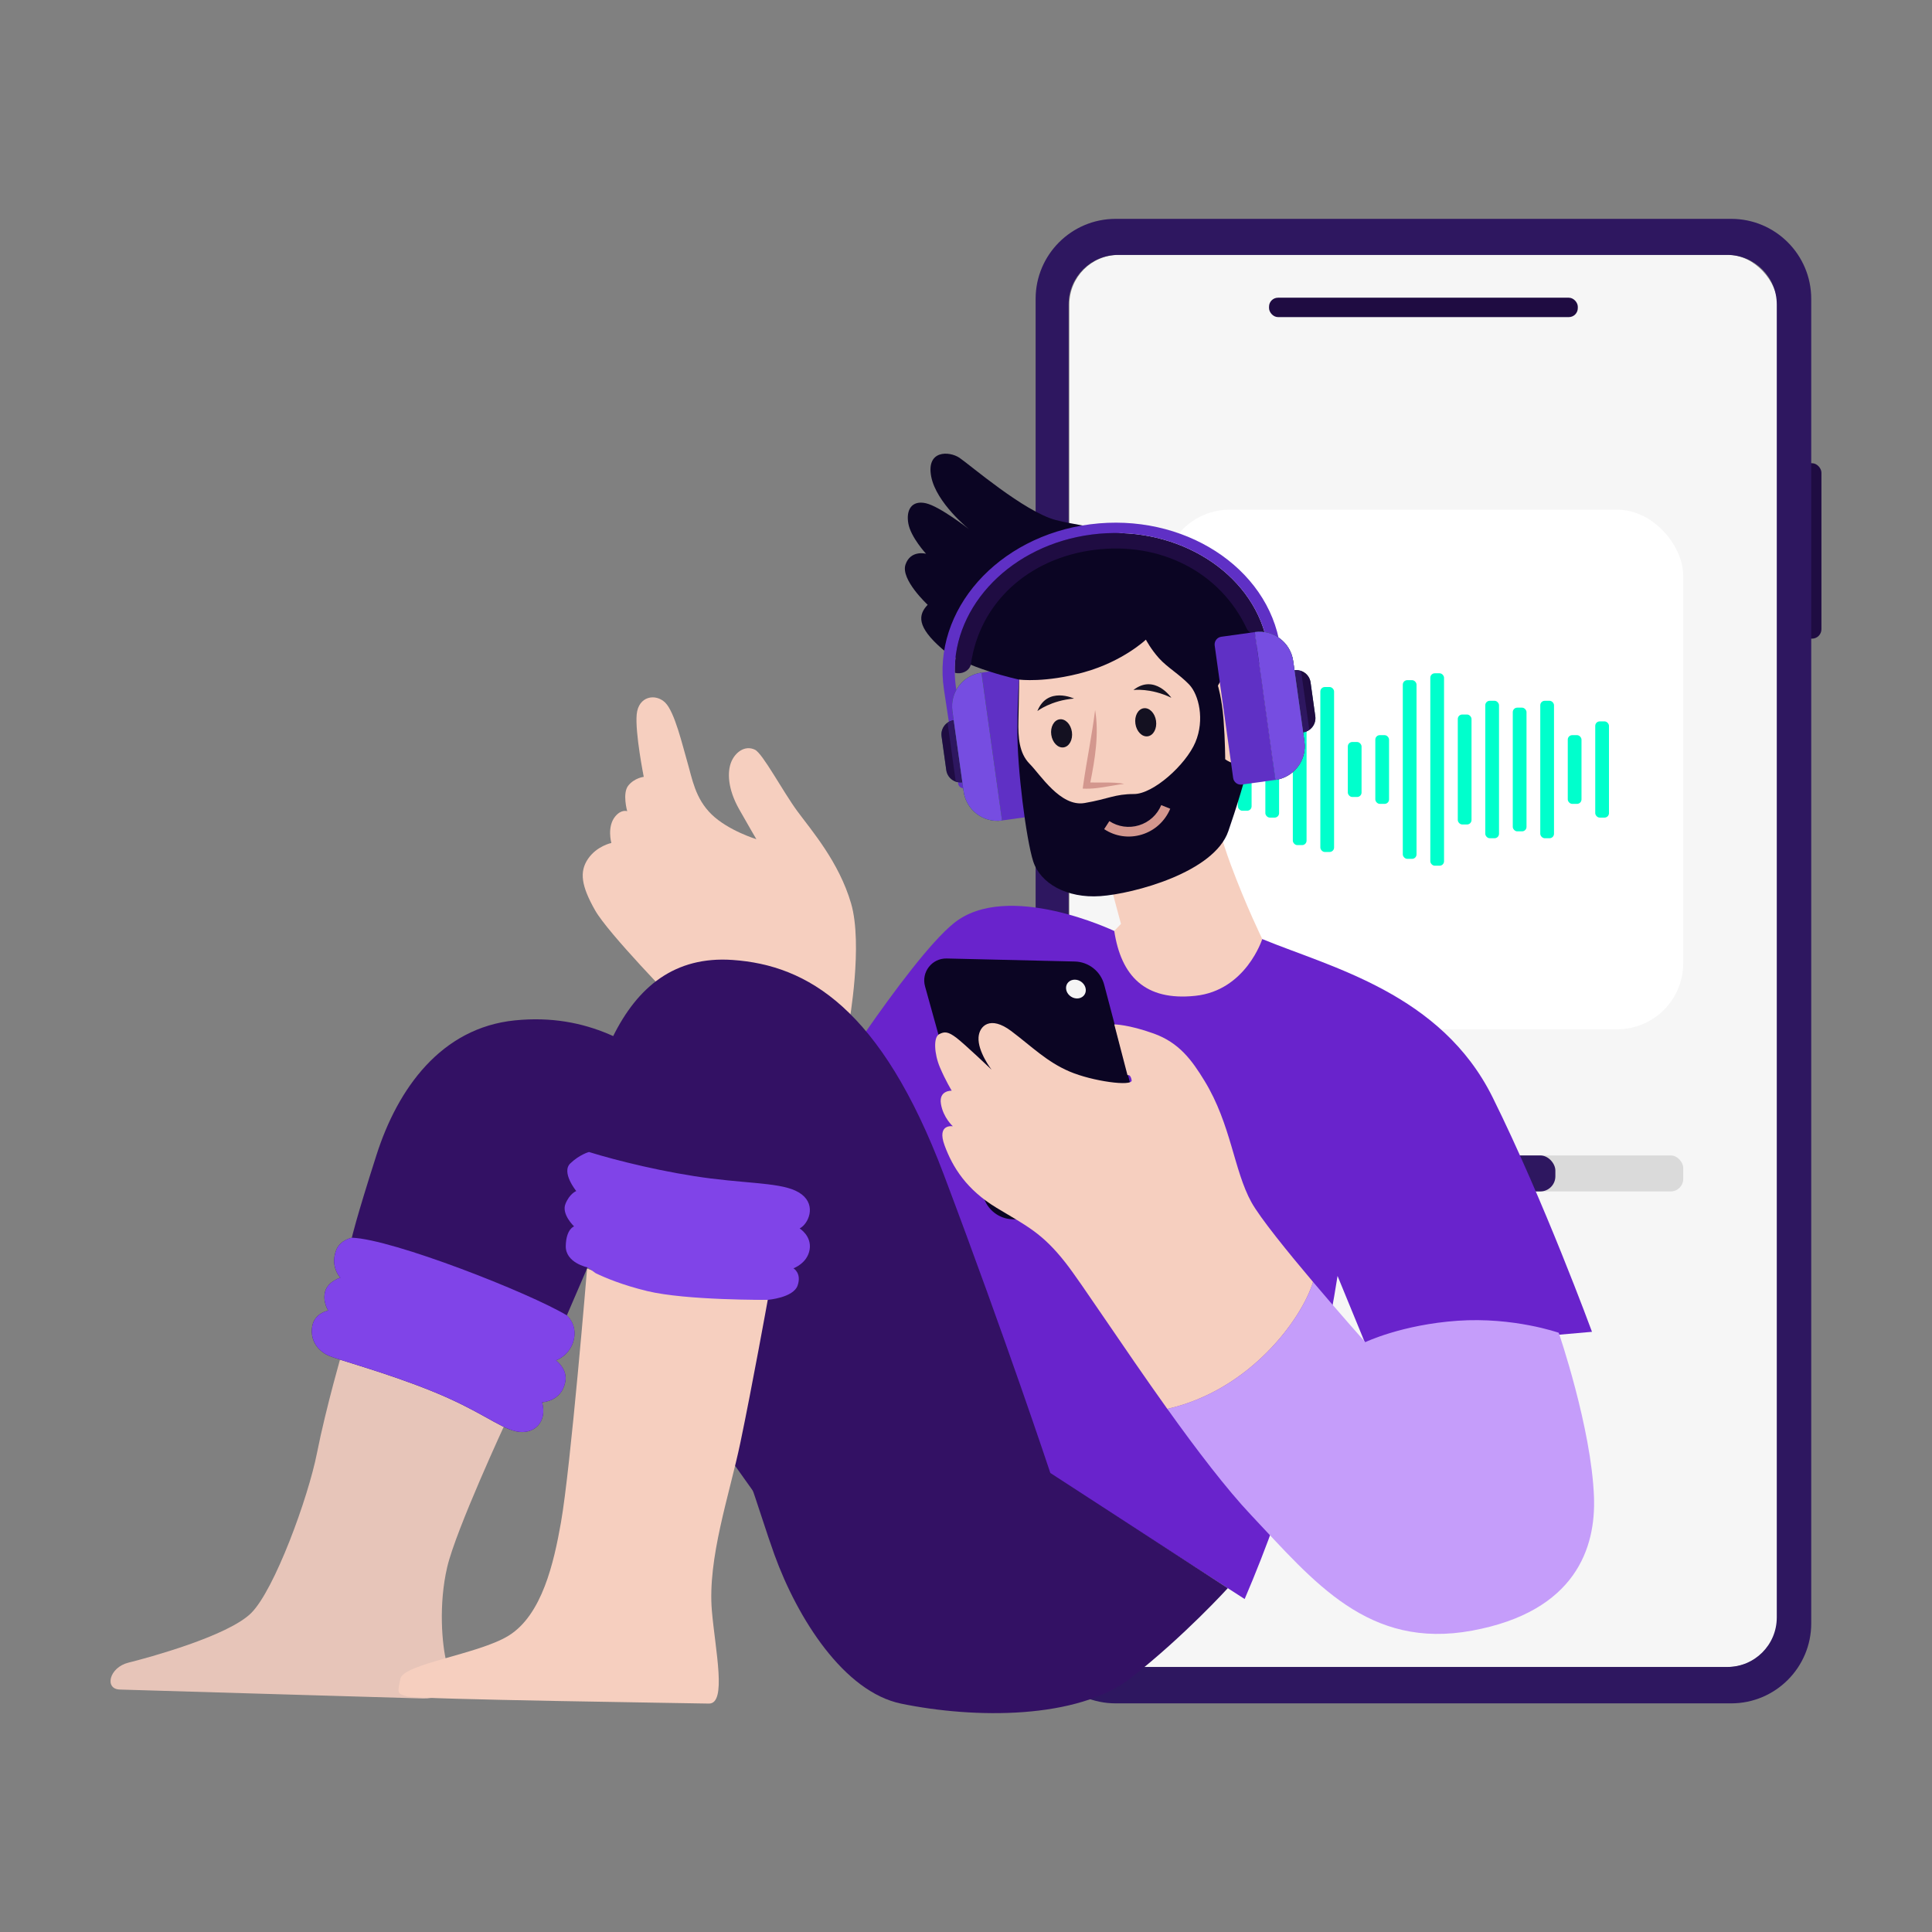 <?xml version="1.0" encoding="UTF-8"?>
<svg id="Illustration" xmlns="http://www.w3.org/2000/svg" viewBox="0 0 1080 1080">
  <rect x="0" y="0" width="1080" height="1080" fill="#808080" stroke="none"/>
  <defs>
    <style>
      .cls-1 {
        fill: none;
        stroke: #000;
        stroke-linecap: round;
        stroke-linejoin: round;
        stroke-width: 2.86px;
      }

      .cls-2 {
        fill: #2e1760;
      }

      .cls-3 {
        fill: #e7c5b9;
      }

      .cls-4 {
        fill: #5f30c5;
      }

      .cls-5 {
        fill: #6923cc;
      }

      .cls-6 {
        fill: #f6f6f6;
      }

      .cls-7 {
        fill: #8044e8;
      }

      .cls-8 {
        fill: #31545c;
      }

      .cls-9 {
        fill: #331164;
      }

      .cls-10 {
        fill: #0b0523;
      }

      .cls-11 {
        fill: #f6cfbf;
      }

      .cls-12 {
        fill: #c59dfa;
      }

      .cls-13 {
        fill: #141121;
      }

      .cls-14 {
        fill: #fff;
      }

      .cls-15 {
        fill: #f5f5f5;
      }

      .cls-16 {
        fill: #0fc;
      }

      .cls-17 {
        fill: #d3978e;
      }

      .cls-18 {
        fill: #1f0c42;
      }

      .cls-19 {
        fill: #dadada;
      }

      .cls-20 {
        fill: #764de1;
      }
    </style>
  </defs>
  <g>
    <rect class="cls-18" x="1006.78" y="258.94" width="11.41" height="98.07" rx="5.27" ry="5.27"/>
    <rect class="cls-6" x="597.77" y="142.48" width="395.87" height="789.37" rx="27.68" ry="27.68"/>
    <path class="cls-2" d="M578.92,167.08v740.37c0,24.71,20.03,44.74,44.74,44.74h344.09c24.71,0,44.74-20.03,44.74-44.74V167.08c0-24.71-20.03-44.74-44.74-44.74h-344.09c-24.71,0-44.74,20.03-44.74,44.74ZM597.37,170.17c0-15.29,12.39-27.68,27.68-27.68h340.5c15.29,0,27.68,12.39,27.68,27.68v734c0,15.29-12.39,27.68-27.68,27.68h-340.5c-15.29,0-27.68-12.39-27.68-27.68V170.17Z"/>
    <rect class="cls-18" x="709.4" y="166.42" width="172.6" height="10.84" rx="5.01" ry="5.01"/>
    <g>
      <rect class="cls-14" x="650.47" y="284.92" width="290.46" height="290.46" rx="36.92" ry="36.92"/>
      <g>
        <rect class="cls-16" x="891.75" y="403.26" width="7.68" height="53.79" rx="2.5" ry="2.5" transform="translate(1791.18 860.31) rotate(180)"/>
        <rect class="cls-16" x="876.38" y="410.94" width="7.68" height="38.42" rx="2.5" ry="2.5" transform="translate(1760.45 860.31) rotate(180)"/>
        <rect class="cls-16" x="861.01" y="391.73" width="7.68" height="76.84" rx="2.5" ry="2.5" transform="translate(1729.71 860.31) rotate(180)"/>
        <rect class="cls-16" x="845.65" y="395.58" width="7.68" height="69.15" rx="2.5" ry="2.5" transform="translate(1698.98 860.31) rotate(180)"/>
        <rect class="cls-16" x="830.28" y="391.73" width="7.68" height="76.84" rx="2.5" ry="2.5" transform="translate(1668.24 860.31) rotate(180)"/>
        <rect class="cls-16" x="814.91" y="399.42" width="7.68" height="61.47" rx="2.5" ry="2.5" transform="translate(1637.5 860.31) rotate(-180)"/>
        <rect class="cls-16" x="799.54" y="376.37" width="7.68" height="107.57" rx="2.5" ry="2.5" transform="translate(1606.77 860.31) rotate(180)"/>
        <rect class="cls-16" x="784.18" y="380.21" width="7.68" height="99.89" rx="2.5" ry="2.5" transform="translate(1576.03 860.31) rotate(180)"/>
        <rect class="cls-16" x="768.81" y="410.94" width="7.68" height="38.42" rx="2.5" ry="2.5" transform="translate(1545.3 860.31) rotate(180)"/>
        <rect class="cls-16" x="753.44" y="414.79" width="7.68" height="30.74" rx="2.5" ry="2.5" transform="translate(1514.56 860.31) rotate(180)"/>
        <rect class="cls-16" x="738.07" y="384.05" width="7.68" height="92.21" rx="2.5" ry="2.5" transform="translate(1483.83 860.31) rotate(180)"/>
        <rect class="cls-16" x="722.71" y="387.89" width="7.68" height="84.52" rx="2.5" ry="2.5" transform="translate(1453.09 860.31) rotate(180)"/>
        <rect class="cls-16" x="707.34" y="403.26" width="7.68" height="53.79" rx="2.5" ry="2.5" transform="translate(1422.36 860.31) rotate(180)"/>
        <rect class="cls-16" x="691.97" y="407.1" width="7.68" height="46.1" rx="2.5" ry="2.5" transform="translate(1391.62 860.31) rotate(180)"/>
      </g>
    </g>
    <rect class="cls-19" x="650.47" y="645.88" width="290.46" height="20.13" rx="7" ry="7" transform="translate(1591.4 1311.9) rotate(180)"/>
    <rect class="cls-2" x="793.35" y="645.88" width="76.12" height="20.13" rx="8.44" ry="8.44" transform="translate(1662.81 1311.9) rotate(180)"/>
  </g>
  <g>
    <path class="cls-4" d="M567.37,373.41l-18.74,2.61,11.51,82.63,18.74-2.61c2.37-.33,4.02-2.52,3.69-4.89l-10.32-74.05c-.33-2.37-2.52-4.02-4.89-3.69Z"/>
    <g>
      <g>
        <path class="cls-5" d="M705.6,524.94c38.85,15.95,100.09,30.6,128.78,88.46,28.69,57.87,55.55,131.09,55.55,131.09l-124.9,10.97-17.33-42.2c-9.66,61.54-26.75,121.78-51.93,180.6l-144.43-92.87s-13.84-104.69-9.87-117.79c3.98-13.1,49.64-44.76,49.64-44.76l-55.87,68.33-82.34-83.33s54.5-86.48,80.26-107.34c29.9-24.22,89.71,4.32,89.71,4.32l82.74,4.52Z"/>
        <path class="cls-11" d="M668.03,408.94c3.31,15.11,10.57,49.01,19.87,74.15,8.5,22.98,17.71,41.84,17.71,41.84,0,0-9.11,28.74-37.41,31.74-28.3,3-41.52-11.25-45.33-36.27l3.76-3.94-16.17-60.14,57.58-47.39Z"/>
        <g>
          <path class="cls-10" d="M666.97,315.82c11.21,9.41,31.08,22.33,36.74,50.61,5.66,28.28-9.13,75.18-17.07,98.21-7.93,23.03-52.89,34.98-71.57,36.3-18.68,1.32-33.6-7.13-37.53-19.53-3.93-12.41-8.97-51.92-8.82-73.38.16-21.45,1.02-28.12,1.02-28.12,0,0-31.04-6.67-43.3-17.38-13.96-12.2-13.27-18.78-7.86-24.46,0,0-15.23-14.08-12.4-22.46,2.84-8.38,11.49-6.06,11.49-6.06,0,0-8.49-9.17-9.89-16.86-1.4-7.68,1.89-13.15,9.77-11.38,7.87,1.77,24.19,14.56,24.19,14.56,0,0-18.38-14.68-21.2-29.52-2.81-14.84,10.1-14.27,15.81-10.44,5.71,3.83,36.22,30.14,53.79,34.78,17.57,4.64,54.82,6.68,76.81,25.14Z"/>
          <path class="cls-11" d="M640.55,357.57s-12.69,12.1-34.46,18.18c-21.78,6.08-36.33,4.15-36.33,4.15,0,0-.24,13.71-.46,22.94-.22,9.23.36,18.21,6.29,24.16,5.93,5.94,17.2,24.22,30.71,21.9,13.51-2.32,16.78-5.02,27.6-5.03,10.82,0,29.01-16.39,34.32-28.93,5.31-12.54,1.95-26.6-3.46-32.27-5.41-5.67-12.17-9.52-16.8-14.64-4.63-5.12-7.4-10.46-7.4-10.46Z"/>
          <path class="cls-11" d="M680.83,383.34s5.34-13.05,22.58-12.4c17.24.65,24.66,21.19,22.94,32.89-1.71,11.7-9.08,22.58-20.93,23.94-14.88,1.71-20.53-3.36-20.53-3.36,0,0,0-10.06-.92-22.07-.91-12-3.14-19-3.14-19Z"/>
        </g>
        <path class="cls-11" d="M422.05,419.12c4.33,2.11,15.58,23.34,23.63,34.29,8.05,10.94,23.28,28.41,30.06,51.54,6.78,23.13-1.1,66.94-1.1,66.94l-96.99-11.58s-37.6-38.43-44.97-51.41c-7.74-13.62-8.9-21.59-3.96-28.81,4.94-7.21,13.04-8.86,13.04-8.86,0,0-2.59-9.1,2.18-14.86,3.47-4.17,6.67-2.9,6.67-2.9,0,0-2.82-9.96.58-14.28,3.4-4.32,8.67-4.93,8.67-4.93,0,0-4.91-24.68-3.94-34.92.98-10.24,10.54-11.85,15.92-6.59,5.37,5.26,9.69,24.06,12.41,33.29,2.71,9.23,4.29,20.26,13.6,29.28,9.32,9.02,24.97,13.79,24.97,13.79,0,0-4.03-6.8-9.62-16.72-6.57-11.64-6.59-20.93-4.51-26.26,2.08-5.33,7.56-9.84,13.36-7.02Z"/>
        <path class="cls-12" d="M652.55,787.58c16.25,22.75,33.17,44.9,46.9,59.44,35.05,37.13,65.31,75.24,123.48,64.51,58.17-10.72,69.14-46.6,68.12-74.64-1.41-38.64-19.7-91.86-19.7-91.86,0,0-25.21-8.91-56.55-6.72-31.33,2.19-51.6,11.97-51.6,11.97,0,0-14.1-15.83-29.19-33.67-6.31,20.67-35.25,60.56-81.47,70.97Z"/>
        <g>
          <g>
            <path class="cls-10" d="M636.02,683.24l-69.9-1.65c-7.67-.18-14.33-5.36-16.38-12.76l-32.64-117.46c-2.21-7.95,3.88-15.77,12.13-15.57l71.58,1.69c7.76.18,14.46,5.48,16.44,12.98l30.95,117.36c2.09,7.91-3.99,15.61-12.17,15.42Z"/>
            <path class="cls-15" d="M595.94,552.79c.3,2.9,3,5.3,6.04,5.36,3.04.06,5.27-2.25,4.97-5.15-.3-2.9-3-5.3-6.04-5.36-3.04-.06-5.27,2.25-4.97,5.15Z"/>
          </g>
          <path class="cls-11" d="M525.38,596.56c3.13,7.4,6.64,13.15,6.64,13.15,0,0-7.31-.34-6.03,7.39,1.28,7.73,6.66,12.49,6.66,12.49,0,0-9.11-1.55-4.64,10.65,4.47,12.2,12.28,24.79,29.06,34.93,16.79,10.14,25.5,14.01,38.66,30.83,8.73,11.15,31.57,46.24,56.8,81.58,46.22-10.41,75.16-50.3,81.47-70.97-14.38-17.02-29.65-35.87-34.46-44.57-9.84-17.83-11.31-43.43-26.2-67.82-7.11-11.65-14.21-21.36-28.39-26.46-14.18-5.11-22.06-5.11-22.06-5.11l7.39,28.4s1.67-.88,2.32,2.8c.64,3.69-22.02.58-34.71-4.86-12.7-5.43-20.8-13.71-32.57-22.6-11.78-8.88-17.86-2.89-18.3,3.43-.56,8.05,7.27,18.13,7.27,18.13,0,0-15.3-14.55-19.73-17.88-4.43-3.32-6.51-3.64-9.67-1.88-3.16,1.76-2.64,10.94.48,18.34Z"/>
        </g>
        <path class="cls-3" d="M282.71,795.12s-27.81,59.95-32.71,80.85c-4.89,20.9-2.98,43.43-.3,53.76,2.69,10.33.5,20.05-13.18,19.73-13.68-.32-160.69-4.78-169.49-4.99-8.79-.21-6.06-12.36,4.76-15.04,10.82-2.68,55.58-14.81,68.6-27.7,13.01-12.89,31.83-64.25,36.82-89.55,5-25.3,14.58-58.31,14.58-58.31l90.91,41.25Z"/>
        <path class="cls-9" d="M377.96,601.86c-21.58-17.37-49.01-35.62-90.17-31.46-41.16,4.16-65.42,38.04-77.3,75.15-11.88,37.11-13.81,46.35-13.81,46.35,0,0-6.54,1.24-8.72,6.88-3.65,9.44,2.32,15.45,2.32,15.45,0,0-6.89,2.04-8.49,7.62-1.64,5.71,1.7,10.79,1.7,10.79,0,0-7.85,1.28-9.01,9.07s3.35,13.28,8.67,15.85c5.32,2.57,30.82,9.04,57.94,19.95,27.11,10.91,37.64,20.44,47.36,22.63,9.72,2.19,17.71-4.96,14.56-16.27,0,0,10.85-.29,12.98-11.42,1.39-7.3-5.22-11.98-5.22-11.98,0,0,7.76-2.63,9.92-11.37,2.16-8.75-3.83-13.78-3.83-13.78l12.93-30,148.53,208.8-100.38-312.26Z"/>
        <path class="cls-1" d="M329.81,705.32c5.82-18.68,16.03-62.79,15.9-73.06"/>
        <path class="cls-7" d="M320.71,749.09c-2.16,8.75-9.92,11.37-9.92,11.37,0,0,6.61,4.68,5.22,11.98-2.13,11.13-12.98,11.42-12.98,11.42,3.15,11.32-4.84,18.46-14.56,16.27-9.72-2.19-20.25-11.72-47.36-22.63-27.11-10.91-52.62-17.38-57.94-19.95-5.32-2.57-9.83-8.05-8.67-15.85,1.16-7.79,9.01-9.07,9.01-9.07,0,0-3.34-5.08-1.7-10.79,1.6-5.58,8.49-7.62,8.49-7.62,0,0-5.97-6.01-2.32-15.45,2.18-5.64,8.72-6.88,8.72-6.88,22.71.78,98.98,30.69,120.19,43.41,0,0,5.99,5.03,3.83,13.78Z"/>
        <path class="cls-9" d="M409.5,536.62c41.78,2.89,82.94,26.89,118.13,120.1,35.18,93.21,59.51,166.68,59.51,166.68l99.21,64.39s-24.05,26.53-53.94,50.01c-29.88,23.49-87.73,23-128.65,14.55-32.1-6.63-58.01-47.81-70.86-83.3-8.69-24.02-19.35-63.42-33.17-85.34-30.08-47.73-71.29-75.25-71.29-75.25,0,0-12.4-2.49-12.18-12.02.23-9.53,4.66-10.89,4.66-10.89,0,0-7.17-6.77-4.83-12.58,2.34-5.81,6.04-7.19,6.04-7.19,0,0-8.55-10.47-3.3-15.47,5.25-5.01,10.41-6.35,10.41-6.35,0,0-.62-35.94,13.25-64.2,13.87-28.27,34.8-45.37,67.01-43.14Z"/>
        <path class="cls-11" d="M429.19,726.61s-16.13-.02-49.73-5.21c-30.84-4.77-51.28-12.21-51.28-12.21,0,0-9.18,111.19-14.6,141.89-3.95,22.39-10.55,51.78-29.36,63.33-16.86,10.35-58.67,15.67-60.39,23.99-1.72,8.31-1.91,8.26,3.75,9.92,5.66,1.65,158.39,3.75,168.64,3.99,10.25.24,3.64-29.69,1.73-51.82-2.53-29.39,9.83-64.89,15.91-93.96,6.61-31.61,15.33-79.92,15.33-79.92Z"/>
        <path class="cls-7" d="M448.18,667.68c8.28,6.43,3.64,16.58-1.18,19.03,0,0,6.87,4.2,5.58,11.86-1.28,7.67-9.04,10.42-9.04,10.42,0,0,4.7,2.68,2.34,9.59-2.36,6.91-16.69,8.04-16.69,8.04,0,0-45.47.39-67.34-4.89-13.75-3.32-23.51-7.42-28.87-10-2.87-2.14-4.54-3.25-4.54-3.25,0,0-12.4-2.49-12.18-12.02.23-9.53,4.66-10.89,4.66-10.89,0,0-7.17-6.77-4.83-12.58,2.34-5.81,6.04-7.19,6.04-7.19,0,0-8.55-10.47-3.3-15.47,5.25-5.01,10.41-6.35,10.41-6.35,15.28,4.76,42.98,11.65,68.2,14.81,25.22,3.16,42.47,2.47,50.74,8.9Z"/>
      </g>
      <path class="cls-17" d="M700.52,377.91c2.33-.6,4.64-.59,6.83-.11,1.08.24,2.13.59,3.12,1.06,2.42,1.13,4.53,2.9,6.09,5.13,1.11,1.58,1.95,3.38,2.43,5.36.95,3.92,1.35,9.28-.29,15.73-.05.13-.11.26-.17.39-.07-.79-.35-3.51-1.05-6.69-.97-4.39-2.77-9.63-6-12.04-1.04-.78-2.21-1.29-3.56-1.34-7.04-.28-15.9.97-19.7,1.58-1.18.19-1.89.32-1.89.32,0,0,6.09-7.28,14.19-9.38Z"/>
      <g>
        <path class="cls-13" d="M641.6,411.6c3.18-.46,5.26-4.34,4.63-8.67-.63-4.33-3.71-7.47-6.9-7.01-3.18.46-5.26,4.34-4.63,8.67.63,4.33,3.71,7.47,6.9,7.01Z"/>
        <path class="cls-13" d="M592.3,402.11c-3.18.46-5.26,4.34-4.63,8.67.63,4.33,3.71,7.47,6.9,7.01,3.18-.46,5.26-4.34,4.63-8.67-.63-4.33-3.71-7.47-6.9-7.01Z"/>
        <path class="cls-13" d="M600.39,390.5s-14.89-7.01-20.49,6.98c0,0,7.7-5.95,20.49-6.98Z"/>
        <path class="cls-13" d="M633.59,385.71s9.65-1.24,21.2,4.35c0,0-9.3-13.58-21.2-4.35Z"/>
        <path class="cls-17" d="M620.14,459.01l-2.9,4.48c6.25,4.15,13.9,5.24,21.09,3.02,7.18-2.22,12.89-7.43,15.84-14.42l-5.04-2.03c-2.21,5.37-6.72,9.53-12.39,11.28-5.67,1.75-11.74.86-16.6-2.33Z"/>
        <path class="cls-17" d="M617.78,437.44c-2.31-.03-5.61.07-8.28-.03,2.63-13.25,4.92-27.05,2.68-40.53-1.76,14.1-4.64,27.81-6.65,41.9l-.28,2.06,1.93.05c5.32.07,10.8-1.1,16.01-1.92,1.74-.3,3.47-.59,5.24-.77-3.49-.75-7.11-.73-10.65-.77Z"/>
      </g>
    </g>
    <path class="cls-18" d="M610.38,298.8c44.77-5.75,86.14,18.49,96.66,55.03-.4.23-.83.44-1.29.6-3.52,1.24-7.46-.14-8.84-3.09-14.74-31.45-48.19-48.71-85.22-43.95-37.03,4.75-64.08,29.77-68.93,63.74-.45,3.18-3.84,5.51-7.59,5.2-.5-.04-.97-.13-1.42-.26-.73-37.79,31.87-71.53,76.64-77.27Z"/>
    <path class="cls-4" d="M609.51,293.08c51.82-6.65,99.43,23.94,106.12,68.2l7.99,52.83c.24,1.58-1.08,3.06-2.95,3.3-1.87.24-3.58-.85-3.81-2.43l-2.16-14.31-5.83-38.52c-.43-2.84-1.06-5.61-1.84-8.32-10.52-36.54-51.89-60.78-96.66-55.03-44.77,5.75-77.37,39.48-76.64,77.27.05,2.8.27,5.62.7,8.46l5.83,38.52,2.16,14.31c.24,1.58-1.08,3.06-2.95,3.3-1.87.24-3.58-.85-3.81-2.43l-7.99-52.83c-6.7-44.26,30.02-85.68,81.84-92.33Z"/>
    <g>
      <path class="cls-8" d="M528.98,430.49l-2.63-18.86c-.61-4.36,2.43-8.39,6.79-8.99l4.83,34.64c-4.36.61-8.39-2.43-8.99-6.79Z"/>
      <path class="cls-18" d="M528.98,430.49l-2.63-18.86c-.61-4.36,2.43-8.39,6.79-8.99l4.83,34.64c-4.36.61-8.39-2.43-8.99-6.79Z"/>
      <path class="cls-2" d="M534.27,436.92l-4.59-32.92c1-.7,2.17-1.18,3.46-1.36l4.83,34.64"/>
    </g>
    <path class="cls-18" d="M711.58,376.23l2.97-.38-2.1-13.88-2.97.38c-2.42.31-4.1,2.37-3.77,4.59l.88,5.82c.34,2.23,2.57,3.78,4.99,3.47Z"/>
    <g>
      <path class="cls-8" d="M538.69,442.46l-6.27-44.98c-1.45-10.4,5.81-20,16.21-21.45l11.51,82.64c-10.4,1.45-20-5.81-21.45-16.21Z"/>
      <path class="cls-8" d="M538.69,442.46l-6.27-44.98c-1.45-10.4,5.81-20,16.21-21.45l11.51,82.64c-10.4,1.45-20-5.81-21.45-16.21Z"/>
      <path class="cls-20" d="M538.69,442.46l-6.27-44.98c-1.45-10.4,5.81-20,16.21-21.45l11.51,82.64c-10.4,1.45-20-5.81-21.45-16.21Z"/>
    </g>
    <g>
      <g>
        <path class="cls-8" d="M732.62,381.5l2.63,18.86c.61,4.36-2.43,8.39-6.79,8.99l-4.83-34.64c4.36-.61,8.39,2.43,8.99,6.79Z"/>
        <path class="cls-18" d="M732.62,381.5l2.63,18.86c.61,4.36-2.43,8.39-6.79,8.99l-4.83-34.64c4.36-.61,8.39,2.43,8.99,6.79Z"/>
        <path class="cls-2" d="M727.32,375.07l4.59,32.92c-1,.7-2.17,1.18-3.46,1.36l-4.83-34.64"/>
      </g>
      <g>
        <path class="cls-8" d="M722.91,369.54l6.27,44.98c1.45,10.4-5.81,20-16.21,21.45l-11.52-82.64c10.4-1.45,20,5.81,21.45,16.21Z"/>
        <path class="cls-8" d="M722.91,369.54l6.27,44.98c1.45,10.4-5.81,20-16.21,21.45l-11.52-82.64c10.4-1.45,20,5.81,21.45,16.21Z"/>
        <path class="cls-20" d="M722.91,369.54l6.27,44.98c1.45,10.4-5.81,20-16.21,21.45l-11.52-82.64c10.4-1.45,20,5.81,21.45,16.21Z"/>
      </g>
      <path class="cls-4" d="M694.22,438.58l18.74-2.61-11.51-82.63-18.74,2.61c-2.37.33-4.02,2.52-3.69,4.89l10.32,74.05c.33,2.37,2.52,4.02,4.89,3.69Z"/>
    </g>
  </g>
</svg>
